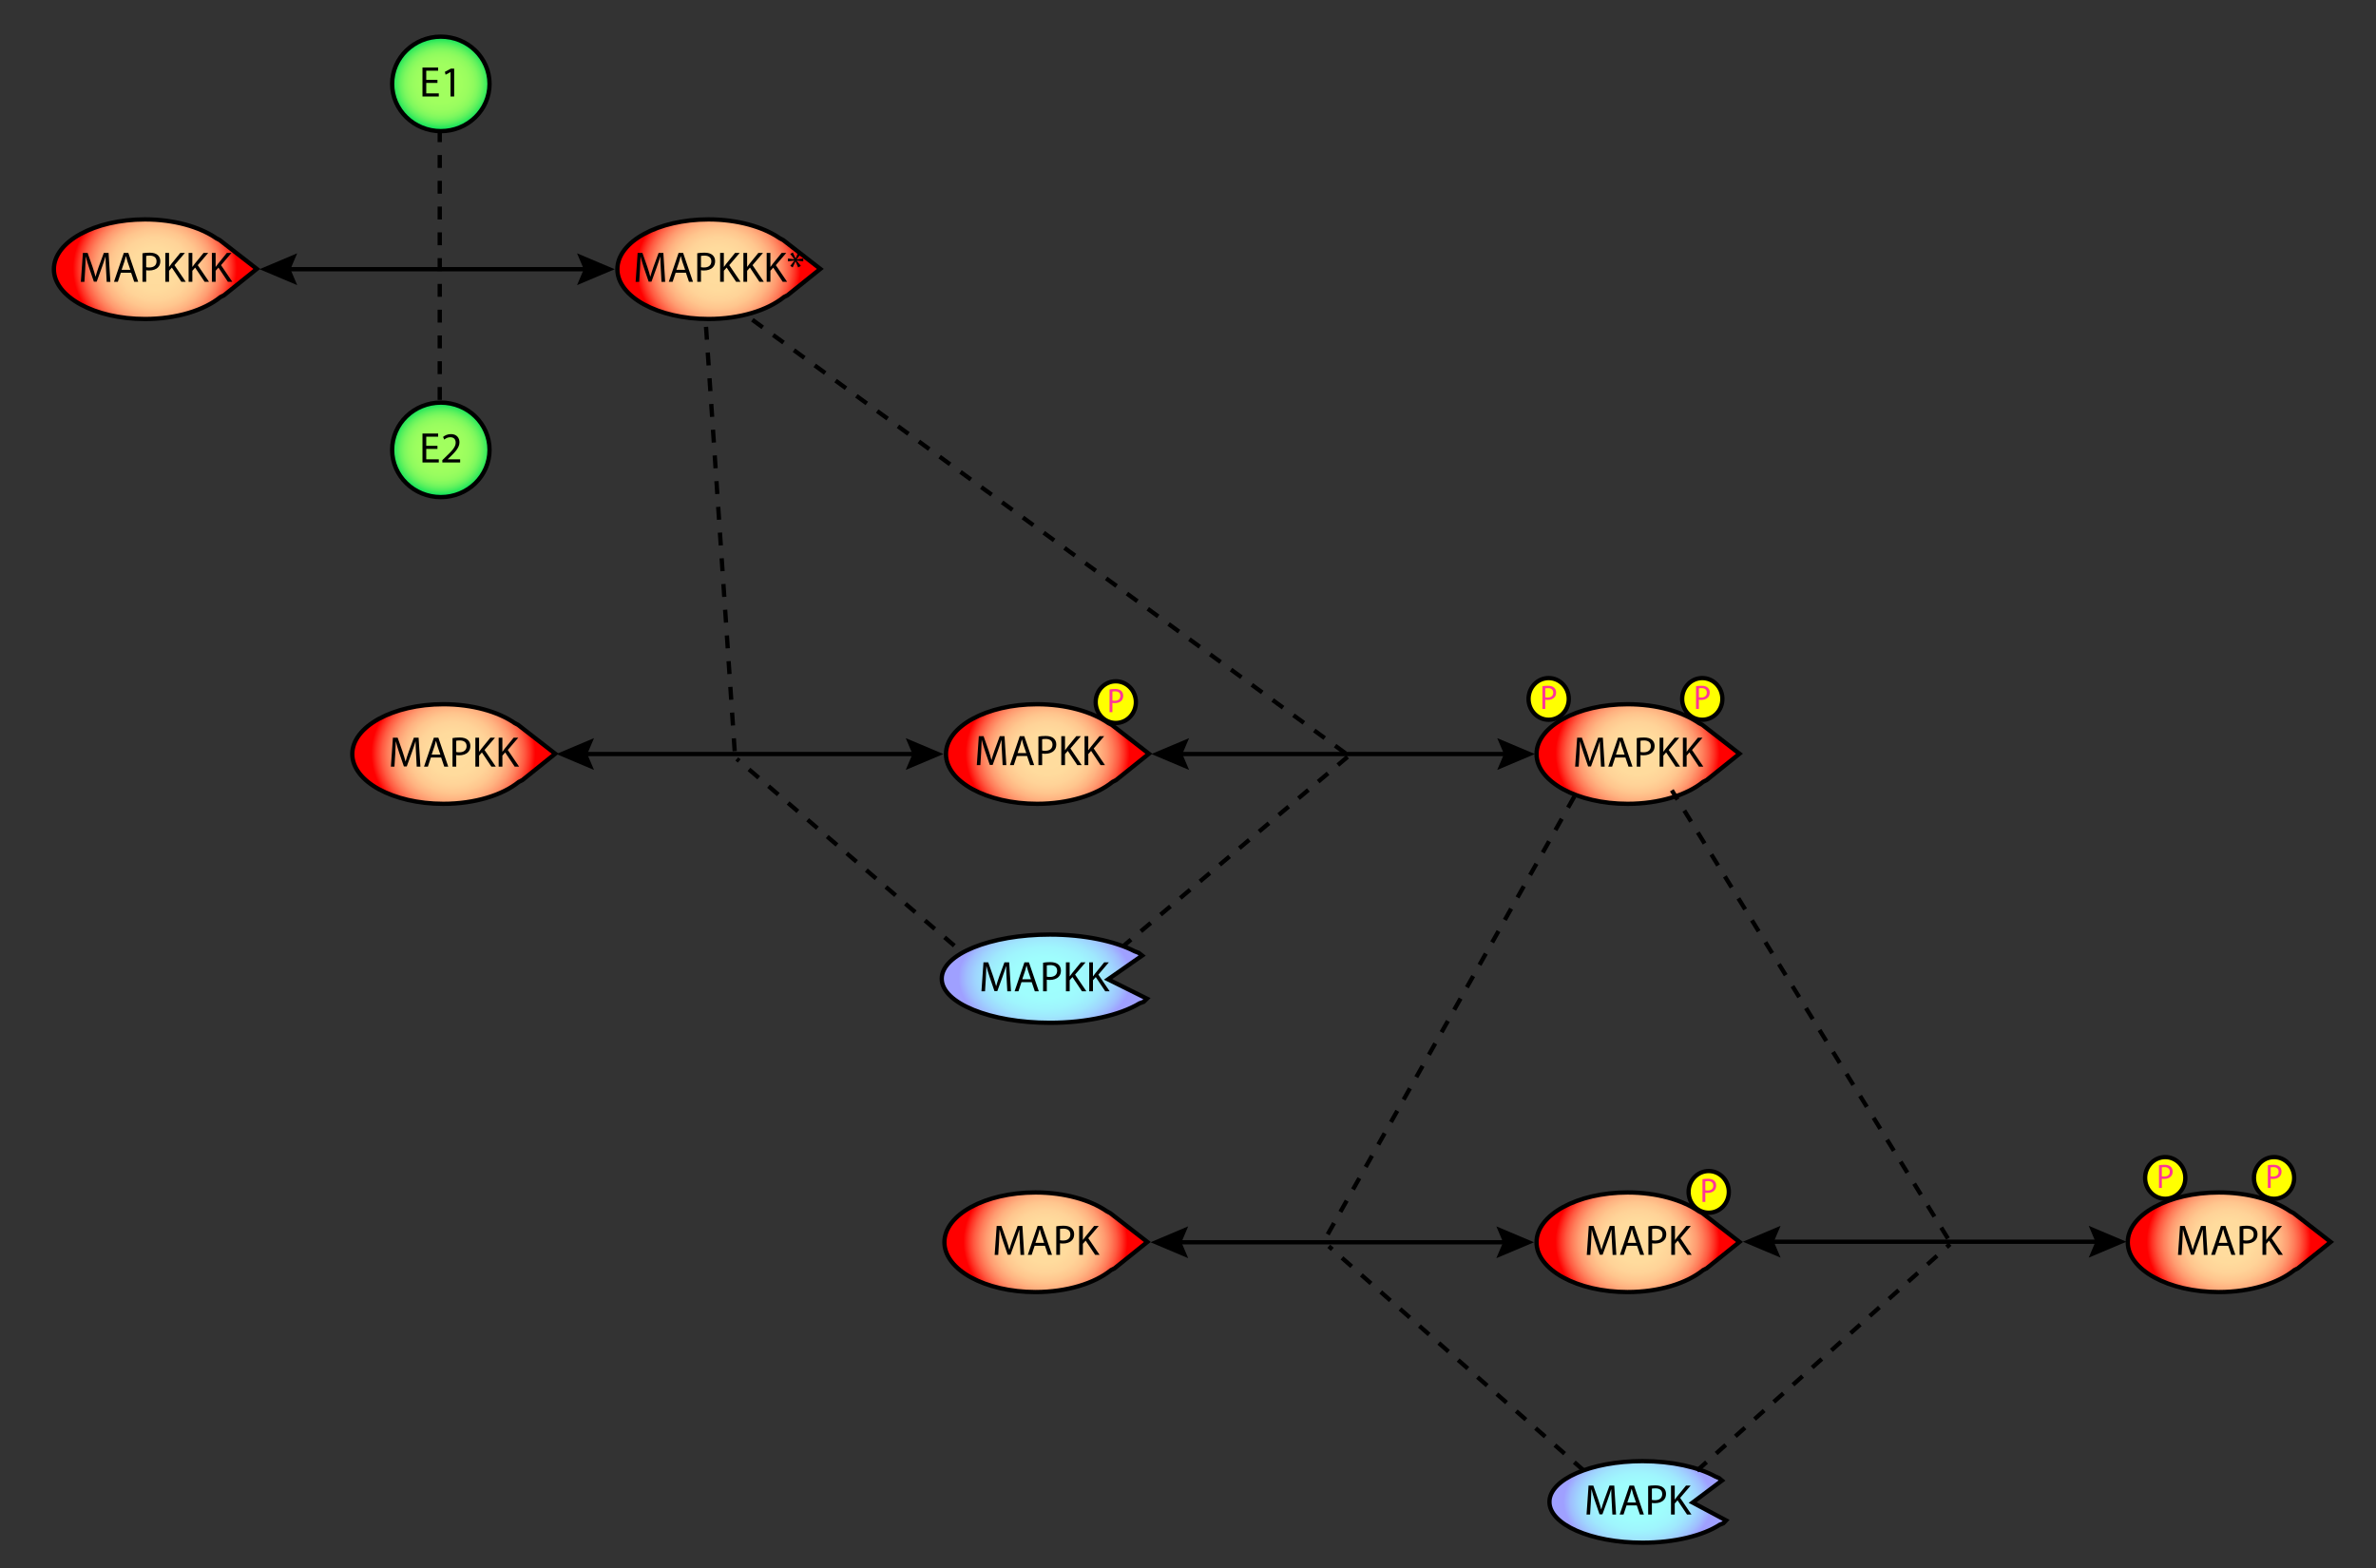 <?xml version="1.0" encoding="utf-8"?>
<!-- Generator: Adobe Illustrator 14.0.0, SVG Export Plug-In . SVG Version: 6.00 Build 43363)  -->
<!DOCTYPE svg PUBLIC "-//W3C//DTD SVG 1.1//EN" "http://www.w3.org/Graphics/SVG/1.1/DTD/svg11.dtd">
<svg version="1.1"
	 id="svg8105" inkscape:version="0.40+cvs" xmlns:xml="http://www.w3.org/XML/1998/namespace" xmlns:inkscape="http://www.inkscape.org/namespaces/inkscape" xmlns:dc="http://purl.org/dc/elements/1.1/" sodipodi:docbase="C:\Documents and Settings\pvil005\Desktop\Repository_diagrams\Signal_Transduction_Pathways" xmlns:cc="http://web.resource.org/cc/" xmlns:svg="http://www.w3.org/2000/svg" xmlns:sodipodi="http://inkscape.sourceforge.net/DTD/sodipodi-0.dtd" sodipodi:version="0.32" xmlns:rdf="http://www.w3.org/1999/02/22-rdf-syntax-ns#" sodipodi:docname="Huang_Ferrell_1996.svg"
	 xmlns="http://www.w3.org/2000/svg" xmlns:xlink="http://www.w3.org/1999/xlink" x="0px" y="0px" width="553px" height="365px"
	 viewBox="101.833 185.167 553 365" enable-background="new 101.833 185.167 553 365" xml:space="preserve">
<rect x="101.833" y="185.167" width="553" height="365" fill="#333333" stroke="none"/>
<path id="path8544" sodipodi:nodetypes="cc" fill="none" stroke="#000000" stroke-dasharray="3,3" d="M362.779,405.805
	l52.698-44.473"/>
<sodipodi:namedview  id="base" inkscape:window-height="924" inkscape:window-y="9" inkscape:pageshadow="2" inkscape:pageopacity="0.0" inkscape:document-units="px" inkscape:cy="684.08174" borderopacity="1.0" inkscape:window-x="14" bordercolor="#666666" inkscape:cx="380.29078" pagecolor="#ffffff" inkscape:current-layer="layer1" inkscape:window-width="1183" inkscape:zoom="2.0539893">
	</sodipodi:namedview>
<g id="mos">
	
		<radialGradient id="mos_path1_1_" cx="272.184" cy="453.709" r="15.556" gradientTransform="matrix(1.227 0 0 -1.087 -196.088 740.876)" gradientUnits="userSpaceOnUse">
		<stop  offset="0" style="stop-color:#FFDD9F"/>
		<stop  offset="0.291" style="stop-color:#FFDB9D"/>
		<stop  offset="0.434" style="stop-color:#FFD398"/>
		<stop  offset="0.545" style="stop-color:#FFC68E"/>
		<stop  offset="0.639" style="stop-color:#FFB381"/>
		<stop  offset="0.723" style="stop-color:#FF9B70"/>
		<stop  offset="0.799" style="stop-color:#FF7D5A"/>
		<stop  offset="0.87" style="stop-color:#FF5A41"/>
		<stop  offset="0.935" style="stop-color:#FF3123"/>
		<stop  offset="0.995" style="stop-color:#FF0403"/>
		<stop  offset="1" style="stop-color:#FF0000"/>
	</radialGradient>
	<path id="mos_path1" fill="url(#mos_path1_1_)" stroke="#000000" d="M152.97,241.047l8.637,6.713l-7.646,6.142l-0.813,0.409
		c-3.81,3.085-10.26,5.111-17.58,5.111c-11.704,0-21.194-5.19-21.194-11.592c0-6.404,9.489-11.592,21.194-11.592
		c6.729,0,12.727,1.715,16.609,4.389L152.97,241.047z"/>
	<g enable-background="new    ">
		<path d="M126.507,247.808c-0.05-0.938-0.11-2.079-0.11-2.909h-0.02c-0.24,0.78-0.51,1.63-0.851,2.559l-1.188,3.27h-0.66
			l-1.099-3.208c-0.32-0.96-0.58-1.819-0.771-2.619h-0.02c-0.021,0.841-0.07,1.959-0.13,2.979l-0.181,2.889h-0.83l0.471-6.736h1.108
			l1.149,3.258c0.28,0.83,0.5,1.569,0.68,2.271h0.021c0.18-0.681,0.42-1.42,0.72-2.271l1.199-3.258h1.108l0.42,6.736h-0.859
			L126.507,247.808z"/>
		<path d="M129.959,248.646l-0.7,2.119h-0.899l2.289-6.736h1.05l2.299,6.736h-0.931l-0.719-2.119H129.959z M132.168,247.967
			l-0.669-1.938c-0.141-0.438-0.24-0.84-0.34-1.229h-0.03c-0.09,0.391-0.2,0.811-0.33,1.221l-0.66,1.947H132.168L132.168,247.967z"
			/>
		<path d="M134.99,244.12c0.419-0.08,0.969-0.141,1.669-0.141c0.858,0,1.488,0.2,1.889,0.561c0.37,0.318,0.6,0.81,0.6,1.408
			c0,0.609-0.18,1.09-0.529,1.439c-0.46,0.488-1.209,0.738-2.06,0.738c-0.26,0-0.5-0.01-0.7-0.06v2.698h-0.868V244.12L134.99,244.12
			z M135.859,247.357c0.19,0.05,0.44,0.069,0.721,0.069c1.06,0,1.688-0.52,1.688-1.43c0-0.898-0.629-1.328-1.589-1.328
			c-0.38,0-0.67,0.039-0.82,0.07V247.357L135.859,247.357z"/>
		<path d="M140.31,244.029h0.869v3.248h0.03c0.18-0.26,0.359-0.5,0.529-0.72l2.06-2.528h1.08l-2.439,2.858l2.629,3.878h-1.029
			l-2.208-3.31l-0.65,0.74v2.568h-0.869L140.31,244.029L140.31,244.029z"/>
		<path d="M145.73,244.029h0.869v3.248h0.03c0.18-0.26,0.359-0.5,0.53-0.72l2.059-2.528h1.08l-2.439,2.858l2.629,3.878h-1.029
			l-2.208-3.31l-0.65,0.74v2.568h-0.869L145.73,244.029L145.73,244.029z"/>
		<path d="M151.15,244.029h0.869v3.248h0.03c0.18-0.26,0.36-0.5,0.53-0.72l2.059-2.528h1.08l-2.439,2.858l2.63,3.878h-1.03
			l-2.208-3.31l-0.65,0.74v2.568h-0.869L151.15,244.029L151.15,244.029z"/>
	</g>
</g>
<g id="mosstar">
	
		<radialGradient id="mosstar_path1_1_" cx="273.008" cy="453.709" r="15.556" gradientTransform="matrix(1.227 0 0 -1.087 -65.952 740.876)" gradientUnits="userSpaceOnUse">
		<stop  offset="0" style="stop-color:#FFDD9F"/>
		<stop  offset="0.291" style="stop-color:#FFDB9D"/>
		<stop  offset="0.434" style="stop-color:#FFD398"/>
		<stop  offset="0.545" style="stop-color:#FFC68E"/>
		<stop  offset="0.639" style="stop-color:#FFB381"/>
		<stop  offset="0.723" style="stop-color:#FF9B70"/>
		<stop  offset="0.799" style="stop-color:#FF7D5A"/>
		<stop  offset="0.87" style="stop-color:#FF5A41"/>
		<stop  offset="0.935" style="stop-color:#FF3123"/>
		<stop  offset="0.995" style="stop-color:#FF0403"/>
		<stop  offset="1" style="stop-color:#FF0000"/>
	</radialGradient>
	<path id="mosstar_path1" fill="url(#mosstar_path1_1_)" stroke="#000000" d="M284.119,241.047l8.637,6.713l-7.646,6.142
		l-0.812,0.409c-3.811,3.085-10.259,5.111-17.58,5.111c-11.704,0-21.195-5.19-21.195-11.592c0-6.404,9.49-11.592,21.195-11.592
		c6.73,0,12.726,1.715,16.609,4.389L284.119,241.047z"/>
	<g enable-background="new    ">
		<path d="M255.63,247.808c-0.05-0.938-0.11-2.079-0.11-2.909h-0.02c-0.24,0.78-0.51,1.63-0.851,2.559l-1.188,3.27h-0.66
			l-1.099-3.208c-0.32-0.96-0.58-1.819-0.771-2.619h-0.02c-0.021,0.841-0.07,1.959-0.13,2.979l-0.181,2.889h-0.83l0.471-6.736h1.108
			l1.149,3.258c0.279,0.83,0.5,1.569,0.68,2.271h0.021c0.18-0.681,0.42-1.42,0.72-2.271l1.199-3.258h1.108l0.42,6.736h-0.859
			L255.63,247.808z"/>
		<path d="M259.083,248.646l-0.7,2.119h-0.899l2.289-6.736h1.05l2.299,6.736h-0.931l-0.719-2.119H259.083z M261.292,247.967
			l-0.669-1.938c-0.141-0.438-0.24-0.84-0.34-1.229h-0.03c-0.09,0.391-0.2,0.811-0.33,1.221l-0.66,1.947H261.292L261.292,247.967z"
			/>
		<path d="M264.115,244.12c0.419-0.08,0.969-0.141,1.669-0.141c0.858,0,1.488,0.2,1.889,0.561c0.37,0.318,0.6,0.81,0.6,1.408
			c0,0.609-0.18,1.09-0.529,1.439c-0.46,0.488-1.209,0.738-2.06,0.738c-0.26,0-0.5-0.01-0.7-0.06v2.698h-0.868V244.12
			L264.115,244.12z M264.983,247.357c0.19,0.05,0.44,0.069,0.721,0.069c1.06,0,1.688-0.52,1.688-1.43
			c0-0.898-0.629-1.328-1.589-1.328c-0.38,0-0.67,0.039-0.82,0.07V247.357z"/>
		<path d="M269.434,244.029h0.869v3.248h0.03c0.18-0.26,0.359-0.5,0.529-0.72l2.06-2.528h1.08l-2.439,2.858l2.629,3.878h-1.029
			l-2.208-3.31l-0.65,0.74v2.568h-0.869L269.434,244.029L269.434,244.029z"/>
		<path d="M274.854,244.029h0.869v3.248h0.03c0.18-0.26,0.359-0.5,0.53-0.72l2.059-2.528h1.08l-2.439,2.858l2.629,3.878h-1.029
			l-2.208-3.31l-0.65,0.74v2.568h-0.869L274.854,244.029L274.854,244.029z"/>
		<path d="M280.273,244.029h0.869v3.248h0.03c0.18-0.26,0.36-0.5,0.53-0.72l2.059-2.528h1.08l-2.439,2.858l2.629,3.878h-1.029
			l-2.208-3.31l-0.65,0.74v2.568h-0.869L280.273,244.029L280.273,244.029z"/>
		<path d="M288.222,244.27l-0.949,1.238v0.021l1.51-0.2v0.68l-1.51-0.18v0.021l0.959,1.209l-0.63,0.35l-0.608-1.398h-0.021
			l-0.64,1.408l-0.57-0.358l0.949-1.22v-0.021l-1.479,0.188v-0.68l1.47,0.19v-0.021l-0.939-1.229l0.609-0.34l0.62,1.379h0.02
			l0.61-1.39L288.222,244.27z"/>
	</g>
</g>
<g id="e1tot">
	
		<radialGradient id="e1tot_path1_1_" cx="147.892" cy="187.959" r="16.185" gradientTransform="matrix(0.714 0 0 -0.668 98.915 330.175)" gradientUnits="userSpaceOnUse">
		<stop  offset="0" style="stop-color:#A2FF5F"/>
		<stop  offset="0.408" style="stop-color:#A0FF5F"/>
		<stop  offset="0.555" style="stop-color:#99FD5F"/>
		<stop  offset="0.66" style="stop-color:#8EFB5E"/>
		<stop  offset="0.745" style="stop-color:#7DF85E"/>
		<stop  offset="0.817" style="stop-color:#67F35D"/>
		<stop  offset="0.882" style="stop-color:#4BEE5C"/>
		<stop  offset="0.94" style="stop-color:#2BE85B"/>
		<stop  offset="0.992" style="stop-color:#07E05A"/>
		<stop  offset="1" style="stop-color:#00DF5A"/>
	</radialGradient>
	<path id="e1tot_path1" fill="url(#e1tot_path1_1_)" stroke="#000000" d="M215.773,204.693c0,6.075-5.077,11-11.336,11
		c-6.26,0-11.336-4.923-11.336-11s5.076-10.999,11.336-10.999C210.696,193.695,215.773,198.618,215.773,204.693z"/>
	<g enable-background="new    ">
		<path d="M203.65,204.471h-2.608v2.429h2.918v0.729h-3.798v-6.736h3.647v0.729h-2.769v2.129h2.608L203.65,204.471L203.65,204.471z"
			/>
		<path d="M206.691,201.952h-0.02l-1.129,0.609l-0.17-0.67l1.419-0.76h0.75v6.496h-0.85L206.691,201.952L206.691,201.952z"/>
	</g>
</g>
<g id="e2tot">
	
		<radialGradient id="e2tot_path1_1_" cx="147.892" cy="187.958" r="16.185" gradientTransform="matrix(0.714 0 0 -0.668 98.915 415.36)" gradientUnits="userSpaceOnUse">
		<stop  offset="0" style="stop-color:#A2FF5F"/>
		<stop  offset="0.408" style="stop-color:#A0FF5F"/>
		<stop  offset="0.555" style="stop-color:#99FD5F"/>
		<stop  offset="0.66" style="stop-color:#8EFB5E"/>
		<stop  offset="0.745" style="stop-color:#7DF85E"/>
		<stop  offset="0.817" style="stop-color:#67F35D"/>
		<stop  offset="0.882" style="stop-color:#4BEE5C"/>
		<stop  offset="0.94" style="stop-color:#2BE85B"/>
		<stop  offset="0.992" style="stop-color:#07E05A"/>
		<stop  offset="1" style="stop-color:#00DF5A"/>
	</radialGradient>
	<path id="e2tot_path1" fill="url(#e2tot_path1_1_)" stroke="#000000" d="M215.773,289.879c0,6.074-5.077,11-11.336,11
		c-6.26,0-11.336-4.924-11.336-11c0-6.078,5.076-11,11.336-11C210.696,278.881,215.773,283.803,215.773,289.879z"/>
	<g enable-background="new    ">
		<path d="M203.65,289.657h-2.608v2.43h2.918v0.729h-3.798v-6.736h3.647v0.729h-2.769v2.129h2.608L203.65,289.657L203.65,289.657z"
			/>
		<path d="M204.782,292.815v-0.54l0.688-0.669c1.659-1.579,2.419-2.419,2.419-3.398c0-0.66-0.31-1.27-1.279-1.27
			c-0.59,0-1.08,0.3-1.379,0.55l-0.279-0.618c0.439-0.371,1.089-0.66,1.839-0.66c1.389,0,1.979,0.959,1.979,1.889
			c0,1.199-0.87,2.169-2.238,3.488l-0.511,0.479v0.021h2.909v0.729H204.782z"/>
	</g>
</g>
<g id="mapk">
	
		<radialGradient id="mapk_path1_1_" cx="272.115" cy="453.353" r="15.557" gradientTransform="matrix(1.227 0 0 -1.087 11.261 966.985)" gradientUnits="userSpaceOnUse">
		<stop  offset="0" style="stop-color:#FFDD9F"/>
		<stop  offset="0.291" style="stop-color:#FFDB9D"/>
		<stop  offset="0.434" style="stop-color:#FFD398"/>
		<stop  offset="0.545" style="stop-color:#FFC68E"/>
		<stop  offset="0.639" style="stop-color:#FFB381"/>
		<stop  offset="0.723" style="stop-color:#FF9B70"/>
		<stop  offset="0.799" style="stop-color:#FF7D5A"/>
		<stop  offset="0.87" style="stop-color:#FF5A41"/>
		<stop  offset="0.935" style="stop-color:#FF3123"/>
		<stop  offset="0.995" style="stop-color:#FF0403"/>
		<stop  offset="1" style="stop-color:#FF0000"/>
	</radialGradient>
	<path id="mapk_path1" fill="url(#mapk_path1_1_)" stroke="#000000" d="M360.236,467.542l8.637,6.713l-7.646,6.143l-0.812,0.408
		c-3.811,3.084-10.259,5.113-17.58,5.113c-11.704,0-21.195-5.191-21.195-11.592c0-6.404,9.49-11.594,21.195-11.594
		c6.73,0,12.726,1.715,16.609,4.389L360.236,467.542z"/>
	<g enable-background="new    ">
		<path d="M339.192,474.303c-0.051-0.939-0.11-2.08-0.11-2.91h-0.021c-0.239,0.781-0.51,1.631-0.85,2.561l-1.188,3.268h-0.66
			l-1.1-3.207c-0.319-0.961-0.58-1.818-0.77-2.619h-0.021c-0.02,0.84-0.069,1.959-0.13,2.979l-0.18,2.889h-0.83l0.47-6.734h1.109
			l1.149,3.258c0.279,0.83,0.5,1.568,0.68,2.27h0.02c0.181-0.68,0.42-1.42,0.721-2.27l1.198-3.258h1.109l0.42,6.734h-0.86
			L339.192,474.303z"/>
		<path d="M342.644,475.141l-0.699,2.119h-0.899l2.289-6.734h1.049l2.299,6.734h-0.93l-0.719-2.119H342.644z M344.853,474.461
			l-0.669-1.938c-0.14-0.439-0.239-0.84-0.34-1.229h-0.029c-0.091,0.389-0.2,0.811-0.33,1.219l-0.66,1.949h2.028V474.461z"/>
		<path d="M347.675,470.614c0.419-0.08,0.969-0.141,1.669-0.141c0.859,0,1.489,0.201,1.89,0.561c0.369,0.318,0.6,0.811,0.6,1.41
			c0,0.607-0.18,1.09-0.53,1.438c-0.46,0.49-1.209,0.74-2.059,0.74c-0.26,0-0.5-0.01-0.7-0.061v2.697h-0.869V470.614
			L347.675,470.614z M348.544,473.852c0.19,0.051,0.44,0.07,0.72,0.07c1.061,0,1.689-0.52,1.689-1.43
			c0-0.898-0.629-1.328-1.589-1.328c-0.38,0-0.67,0.039-0.82,0.07V473.852z"/>
		<path d="M352.995,470.524h0.869v3.248h0.029c0.181-0.26,0.36-0.5,0.53-0.721l2.06-2.527h1.079l-2.438,2.857l2.629,3.879h-1.03
			l-2.208-3.309l-0.649,0.74v2.566h-0.869L352.995,470.524L352.995,470.524z"/>
	</g>
</g>
<g>
	<g id="mek">
		
			<radialGradient id="mek_path1_1_" cx="273.815" cy="453.873" r="15.557" gradientTransform="matrix(1.227 0 0 -1.087 -128.639 853.905)" gradientUnits="userSpaceOnUse">
			<stop  offset="0" style="stop-color:#FFDD9F"/>
			<stop  offset="0.291" style="stop-color:#FFDB9D"/>
			<stop  offset="0.434" style="stop-color:#FFD398"/>
			<stop  offset="0.545" style="stop-color:#FFC68E"/>
			<stop  offset="0.639" style="stop-color:#FFB381"/>
			<stop  offset="0.723" style="stop-color:#FF9B70"/>
			<stop  offset="0.799" style="stop-color:#FF7D5A"/>
			<stop  offset="0.87" style="stop-color:#FF5A41"/>
			<stop  offset="0.935" style="stop-color:#FF3123"/>
			<stop  offset="0.995" style="stop-color:#FF0403"/>
			<stop  offset="1" style="stop-color:#FF0000"/>
		</radialGradient>
		<path id="mek_path1" fill="url(#mek_path1_1_)" stroke="#000000" d="M222.421,353.897l8.637,6.714l-7.646,6.142l-0.813,0.408
			c-3.81,3.084-10.26,5.112-17.579,5.112c-11.705,0-21.194-5.19-21.194-11.592c0-6.404,9.488-11.593,21.194-11.593
			c6.729,0,12.726,1.715,16.608,4.389L222.421,353.897z"/>
		<g enable-background="new    ">
			<path d="M198.667,360.659c-0.05-0.939-0.11-2.08-0.11-2.91h-0.02c-0.24,0.78-0.511,1.631-0.851,2.56l-1.188,3.269h-0.66
				l-1.1-3.207c-0.319-0.961-0.579-1.82-0.77-2.619h-0.02c-0.021,0.84-0.07,1.959-0.131,2.979l-0.18,2.889h-0.83l0.47-6.736h1.109
				l1.149,3.259c0.279,0.83,0.5,1.569,0.68,2.271h0.02c0.181-0.681,0.421-1.42,0.721-2.271l1.198-3.259h1.109l0.42,6.736h-0.859
				L198.667,360.659z"/>
			<path d="M202.12,361.497l-0.7,2.119h-0.899l2.289-6.736h1.049l2.3,6.736h-0.931l-0.719-2.119H202.12z M204.328,360.817
				l-0.669-1.938c-0.141-0.439-0.24-0.84-0.341-1.229h-0.029c-0.09,0.39-0.2,0.81-0.33,1.22l-0.66,1.948L204.328,360.817
				L204.328,360.817z"/>
			<path d="M207.15,356.97c0.419-0.08,0.97-0.14,1.669-0.14c0.859,0,1.489,0.199,1.89,0.56c0.37,0.319,0.6,0.81,0.6,1.409
				c0,0.609-0.18,1.09-0.53,1.438c-0.46,0.489-1.209,0.739-2.059,0.739c-0.26,0-0.5-0.01-0.7-0.061v2.699h-0.869V356.97
				L207.15,356.97z M208.02,360.208c0.19,0.051,0.44,0.07,0.721,0.07c1.06,0,1.688-0.52,1.688-1.43c0-0.898-0.629-1.329-1.589-1.329
				c-0.38,0-0.67,0.04-0.82,0.069V360.208L208.02,360.208z"/>
			<path d="M212.47,356.879h0.869v3.248h0.03c0.18-0.26,0.359-0.5,0.529-0.719l2.06-2.529h1.08l-2.439,2.858l2.629,3.878h-1.029
				l-2.208-3.309l-0.65,0.74v2.567h-0.869L212.47,356.879L212.47,356.879z"/>
			<path d="M217.89,356.879h0.869v3.248h0.03c0.18-0.26,0.359-0.5,0.529-0.719l2.06-2.529h1.08l-2.439,2.858l2.629,3.878h-1.029
				l-2.208-3.309l-0.65,0.74v2.567h-0.869L217.89,356.879L217.89,356.879z"/>
		</g>
	</g>
	<g id="mekstar" transform="translate(157.547,111.426)">
		
			<radialGradient id="mekstar_path1_1_" cx="-40.543" cy="453.721" r="15.557" gradientTransform="matrix(1.227 0 0 -1.087 237.833 742.314)" gradientUnits="userSpaceOnUse">
			<stop  offset="0" style="stop-color:#FFDD9F"/>
			<stop  offset="0.291" style="stop-color:#FFDB9D"/>
			<stop  offset="0.434" style="stop-color:#FFD398"/>
			<stop  offset="0.545" style="stop-color:#FFC68E"/>
			<stop  offset="0.639" style="stop-color:#FFB381"/>
			<stop  offset="0.723" style="stop-color:#FF9B70"/>
			<stop  offset="0.799" style="stop-color:#FF7D5A"/>
			<stop  offset="0.87" style="stop-color:#FF5A41"/>
			<stop  offset="0.935" style="stop-color:#FF3123"/>
			<stop  offset="0.995" style="stop-color:#FF0403"/>
			<stop  offset="1" style="stop-color:#FF0000"/>
		</radialGradient>
		<path id="mekstar_path1" fill="url(#mekstar_path1_1_)" stroke="#000000" d="M203.05,242.471l8.638,6.715l-7.646,6.141
			l-0.812,0.41c-3.811,3.084-10.261,5.111-17.58,5.111c-11.704,0-21.195-5.191-21.195-11.593c0-6.403,9.49-11.593,21.195-11.593
			c6.729,0,12.725,1.715,16.607,4.39L203.05,242.471z"/>
		<g enable-background="new    ">
			<path d="M177.488,248.878c-0.05-0.938-0.11-2.079-0.11-2.909h-0.02c-0.24,0.78-0.511,1.631-0.851,2.559l-1.188,3.27h-0.66
				l-1.1-3.208c-0.319-0.96-0.579-1.819-0.77-2.618h-0.021c-0.02,0.84-0.069,1.959-0.13,2.979l-0.18,2.889h-0.83l0.47-6.736h1.109
				l1.149,3.258c0.279,0.83,0.5,1.57,0.68,2.271h0.02c0.181-0.681,0.421-1.42,0.721-2.271l1.198-3.258h1.109l0.42,6.736h-0.859
				L177.488,248.878z"/>
			<path d="M180.942,249.717l-0.7,2.119h-0.899l2.289-6.736h1.049l2.299,6.736h-0.93l-0.719-2.119H180.942z M183.15,249.038
				l-0.669-1.938c-0.141-0.438-0.24-0.84-0.341-1.229h-0.029c-0.091,0.39-0.2,0.811-0.33,1.22l-0.66,1.948L183.15,249.038
				L183.15,249.038z"/>
			<path d="M185.972,245.19c0.419-0.08,0.97-0.14,1.669-0.14c0.859,0,1.489,0.2,1.89,0.56c0.37,0.32,0.6,0.811,0.6,1.41
				c0,0.608-0.18,1.09-0.53,1.438c-0.46,0.489-1.209,0.739-2.059,0.739c-0.26,0-0.5-0.01-0.7-0.061v2.698h-0.869V245.19z
				 M186.841,248.428c0.19,0.051,0.44,0.07,0.72,0.07c1.061,0,1.689-0.52,1.689-1.43c0-0.899-0.629-1.33-1.589-1.33
				c-0.38,0-0.67,0.041-0.82,0.07V248.428L186.841,248.428z"/>
			<path d="M191.291,245.1h0.869v3.248h0.03c0.18-0.26,0.359-0.5,0.529-0.72l2.06-2.528h1.08l-2.439,2.858l2.629,3.878h-1.029
				l-2.209-3.309l-0.649,0.74v2.567h-0.869L191.291,245.1L191.291,245.1z"/>
			<path d="M196.711,245.1h0.869v3.248h0.03c0.18-0.26,0.359-0.5,0.529-0.72l2.06-2.528h1.08l-2.439,2.858l2.629,3.878h-1.029
				l-2.208-3.309l-0.65,0.74v2.567h-0.869L196.711,245.1L196.711,245.1z"/>
		</g>
	</g>
	<g id="mekstarstar">
		
			<radialGradient id="mekstarstar_path1_1_" cx="273.815" cy="452.424" r="15.557" gradientTransform="matrix(1.227 0 0 -1.087 146.988 852.331)" gradientUnits="userSpaceOnUse">
			<stop  offset="0" style="stop-color:#FFDD9F"/>
			<stop  offset="0.291" style="stop-color:#FFDB9D"/>
			<stop  offset="0.434" style="stop-color:#FFD398"/>
			<stop  offset="0.545" style="stop-color:#FFC68E"/>
			<stop  offset="0.639" style="stop-color:#FFB381"/>
			<stop  offset="0.723" style="stop-color:#FF9B70"/>
			<stop  offset="0.799" style="stop-color:#FF7D5A"/>
			<stop  offset="0.87" style="stop-color:#FF5A41"/>
			<stop  offset="0.935" style="stop-color:#FF3123"/>
			<stop  offset="0.995" style="stop-color:#FF0403"/>
			<stop  offset="1" style="stop-color:#FF0000"/>
		</radialGradient>
		<path id="mekstarstar_path1" fill="url(#mekstarstar_path1_1_)" stroke="#000000" d="M498.048,353.897l8.637,6.714l-7.646,6.142
			l-0.813,0.41c-3.811,3.084-10.26,5.11-17.579,5.11c-11.703,0-21.195-5.19-21.195-11.592c0-6.403,9.49-11.593,21.195-11.593
			c6.729,0,12.725,1.715,16.608,4.39L498.048,353.897z"/>
		<g enable-background="new    ">
			<path d="M474.294,360.659c-0.051-0.939-0.11-2.08-0.11-2.91h-0.021c-0.239,0.78-0.51,1.631-0.85,2.56l-1.189,3.269h-0.659
				l-1.099-3.207c-0.32-0.961-0.58-1.82-0.771-2.619h-0.021c-0.021,0.84-0.07,1.959-0.13,2.979l-0.181,2.889h-0.829l0.47-6.736
				h1.108l1.149,3.259c0.279,0.83,0.5,1.569,0.68,2.271h0.021c0.18-0.681,0.42-1.42,0.721-2.271l1.199-3.259h1.108l0.421,6.736
				h-0.86L474.294,360.659z"/>
			<path d="M477.747,361.497l-0.7,2.119h-0.897l2.287-6.736h1.051l2.299,6.736h-0.93l-0.721-2.119H477.747z M479.955,360.817
				l-0.669-1.938c-0.141-0.439-0.239-0.84-0.34-1.229h-0.03c-0.09,0.39-0.199,0.81-0.33,1.22l-0.659,1.948L479.955,360.817
				L479.955,360.817z"/>
			<path d="M482.778,356.97c0.42-0.08,0.97-0.14,1.67-0.14c0.858,0,1.487,0.199,1.889,0.56c0.369,0.319,0.6,0.81,0.6,1.409
				c0,0.609-0.18,1.09-0.528,1.438c-0.461,0.489-1.21,0.739-2.061,0.739c-0.26,0-0.499-0.01-0.699-0.061v2.699h-0.869
				L482.778,356.97L482.778,356.97z M483.647,360.208c0.189,0.051,0.439,0.07,0.721,0.07c1.059,0,1.688-0.52,1.688-1.43
				c0-0.898-0.63-1.329-1.589-1.329c-0.38,0-0.67,0.04-0.819,0.069V360.208z"/>
			<path d="M488.097,356.879h0.869v3.248h0.03c0.18-0.26,0.359-0.5,0.53-0.719l2.059-2.529h1.079l-2.438,2.858l2.63,3.878h-1.03
				l-2.208-3.309l-0.65,0.74v2.567h-0.869L488.097,356.879L488.097,356.879z"/>
			<path d="M493.517,356.879h0.869v3.248h0.03c0.18-0.26,0.36-0.5,0.53-0.719l2.059-2.529h1.079l-2.438,2.858l2.629,3.878h-1.03
				l-2.208-3.309l-0.65,0.74v2.567h-0.869L493.517,356.879L493.517,356.879z"/>
		</g>
	</g>
</g>
<g id="mapkstar">
	
		<radialGradient id="mapkstar_path1_1_" cx="271.983" cy="453.781" r="15.557" gradientTransform="matrix(1.227 0 0 -1.087 149.236 967.45)" gradientUnits="userSpaceOnUse">
		<stop  offset="0" style="stop-color:#FFDD9F"/>
		<stop  offset="0.291" style="stop-color:#FFDB9D"/>
		<stop  offset="0.434" style="stop-color:#FFD398"/>
		<stop  offset="0.545" style="stop-color:#FFC68E"/>
		<stop  offset="0.639" style="stop-color:#FFB381"/>
		<stop  offset="0.723" style="stop-color:#FF9B70"/>
		<stop  offset="0.799" style="stop-color:#FF7D5A"/>
		<stop  offset="0.87" style="stop-color:#FF5A41"/>
		<stop  offset="0.935" style="stop-color:#FF3123"/>
		<stop  offset="0.995" style="stop-color:#FF0403"/>
		<stop  offset="1" style="stop-color:#FF0000"/>
	</radialGradient>
	<path id="mapkstar_path1" fill="url(#mapkstar_path1_1_)" stroke="#000000" d="M498.048,467.542l8.637,6.715l-7.646,6.141
		l-0.813,0.41c-3.809,3.084-10.26,5.111-17.579,5.111c-11.703,0-21.195-5.191-21.195-11.592c0-6.404,9.49-11.594,21.195-11.594
		c6.729,0,12.727,1.715,16.608,4.391L498.048,467.542z"/>
	<g enable-background="new    ">
		<path d="M477.005,474.303c-0.051-0.939-0.11-2.08-0.11-2.91h-0.021c-0.239,0.781-0.51,1.631-0.85,2.561l-1.189,3.268h-0.659
			l-1.099-3.207c-0.32-0.961-0.58-1.818-0.771-2.619h-0.021c-0.021,0.84-0.07,1.959-0.13,2.979l-0.181,2.889h-0.829l0.47-6.734
			h1.108l1.149,3.258c0.279,0.83,0.5,1.568,0.68,2.27h0.021c0.18-0.68,0.42-1.42,0.721-2.27l1.199-3.258h1.109l0.42,6.734h-0.86
			L477.005,474.303z"/>
		<path d="M480.458,475.141l-0.7,2.119h-0.897l2.288-6.734h1.05l2.299,6.734h-0.93l-0.721-2.119H480.458z M482.666,474.461
			l-0.669-1.938c-0.14-0.439-0.239-0.84-0.34-1.229h-0.03c-0.09,0.389-0.199,0.811-0.33,1.219l-0.659,1.949h2.028V474.461z"/>
		<path d="M485.489,470.614c0.42-0.08,0.97-0.141,1.67-0.141c0.858,0,1.488,0.201,1.889,0.561c0.369,0.318,0.601,0.811,0.601,1.41
			c0,0.607-0.181,1.09-0.529,1.438c-0.461,0.49-1.21,0.74-2.061,0.74c-0.26,0-0.499-0.01-0.699-0.061v2.697h-0.869L485.489,470.614
			L485.489,470.614z M486.358,473.852c0.189,0.051,0.439,0.07,0.721,0.07c1.059,0,1.688-0.52,1.688-1.43
			c0-0.898-0.63-1.328-1.589-1.328c-0.38,0-0.67,0.039-0.819,0.07V473.852z"/>
		<path d="M490.808,470.524h0.869v3.248h0.03c0.18-0.26,0.36-0.5,0.53-0.721l2.059-2.527h1.079l-2.438,2.857l2.629,3.879h-1.03
			l-2.208-3.309l-0.65,0.74v2.566h-0.869L490.808,470.524L490.808,470.524z"/>
	</g>
</g>
<g id="mapkstarstar">
	
		<radialGradient id="mapkstarstar_path1_1_" cx="271.984" cy="453.781" r="15.556" gradientTransform="matrix(1.227 0 0 -1.087 286.839 967.45)" gradientUnits="userSpaceOnUse">
		<stop  offset="0" style="stop-color:#FFDD9F"/>
		<stop  offset="0.291" style="stop-color:#FFDB9D"/>
		<stop  offset="0.434" style="stop-color:#FFD398"/>
		<stop  offset="0.545" style="stop-color:#FFC68E"/>
		<stop  offset="0.639" style="stop-color:#FFB381"/>
		<stop  offset="0.723" style="stop-color:#FF9B70"/>
		<stop  offset="0.799" style="stop-color:#FF7D5A"/>
		<stop  offset="0.87" style="stop-color:#FF5A41"/>
		<stop  offset="0.935" style="stop-color:#FF3123"/>
		<stop  offset="0.995" style="stop-color:#FF0403"/>
		<stop  offset="1" style="stop-color:#FF0000"/>
	</radialGradient>
	<path id="mapkstarstar_path1" fill="url(#mapkstarstar_path1_1_)" stroke="#000000" d="M635.653,467.542l8.637,6.715l-7.646,6.141
		l-0.812,0.41c-3.809,3.084-10.26,5.111-17.578,5.111c-11.705,0-21.195-5.191-21.195-11.592c0-6.404,9.488-11.594,21.195-11.594
		c6.729,0,12.725,1.715,16.607,4.391L635.653,467.542z"/>
	<g enable-background="new    ">
		<path d="M614.61,474.303c-0.051-0.939-0.109-2.08-0.109-2.91h-0.021c-0.238,0.781-0.51,1.631-0.85,2.561l-1.188,3.268h-0.659
			l-1.101-3.207c-0.319-0.961-0.58-1.818-0.77-2.619h-0.021c-0.021,0.84-0.069,1.959-0.131,2.979l-0.18,2.889h-0.83l0.471-6.734
			h1.109l1.148,3.258c0.279,0.83,0.5,1.568,0.68,2.27h0.021c0.181-0.68,0.42-1.42,0.721-2.27l1.198-3.258h1.109l0.42,6.734h-0.859
			L614.61,474.303z"/>
		<path d="M618.063,475.141l-0.7,2.119h-0.899l2.289-6.734h1.049l2.299,6.734h-0.93l-0.719-2.119H618.063z M620.27,474.461
			l-0.669-1.938c-0.141-0.439-0.239-0.84-0.34-1.229h-0.03c-0.091,0.389-0.199,0.811-0.329,1.219l-0.659,1.949h2.027V474.461z"/>
		<path d="M623.092,470.614c0.419-0.08,0.97-0.141,1.669-0.141c0.859,0,1.489,0.201,1.89,0.561c0.369,0.318,0.6,0.811,0.6,1.41
			c0,0.607-0.18,1.09-0.529,1.438c-0.46,0.49-1.209,0.74-2.059,0.74c-0.26,0-0.5-0.01-0.7-0.061v2.697h-0.869L623.092,470.614
			L623.092,470.614z M623.961,473.852c0.19,0.051,0.44,0.07,0.72,0.07c1.061,0,1.689-0.52,1.689-1.43c0-0.898-0.63-1.328-1.59-1.328
			c-0.379,0-0.67,0.039-0.819,0.07V473.852z"/>
		<path d="M628.412,470.524h0.869v3.248h0.031c0.18-0.26,0.358-0.5,0.528-0.721l2.06-2.527h1.08l-2.439,2.857l2.629,3.879h-1.029
			l-2.209-3.309l-0.649,0.74v2.566h-0.869L628.412,470.524L628.412,470.524z"/>
	</g>
</g>
<g>
	
		<radialGradient id="path8425_1_" cx="361.913" cy="375.993" r="10.923" gradientTransform="matrix(1.588 0 0 -1.127 -91.673 958.471)" gradientUnits="userSpaceOnUse">
		<stop  offset="0" style="stop-color:#9FFFFD"/>
		<stop  offset="0.365" style="stop-color:#9FFDFD"/>
		<stop  offset="0.544" style="stop-color:#9FF5FD"/>
		<stop  offset="0.683" style="stop-color:#9FE8FD"/>
		<stop  offset="0.801" style="stop-color:#9FD5FE"/>
		<stop  offset="0.905" style="stop-color:#9FBEFE"/>
		<stop  offset="0.999" style="stop-color:#9FA0FF"/>
		<stop  offset="1" style="stop-color:#9FA0FF"/>
	</radialGradient>
	<path id="path8425" fill="url(#path8425_1_)" stroke="#000000" d="M502.927,539.739l-0.832,0.336
		c-3.896,2.525-10.487,4.188-17.97,4.188c-11.967,0-21.669-4.252-21.669-9.498c0-5.248,9.702-9.498,21.669-9.498
		c6.879,0,13.008,1.404,16.978,3.596l0.813,0.342l0.695,0.584l-6.824,5.121l7.778,4.152L502.927,539.739z"/>
	<g enable-background="new    ">
		<path d="M476.948,534.743c-0.049-0.939-0.109-2.08-0.109-2.91h-0.02c-0.24,0.781-0.511,1.631-0.851,2.559l-1.188,3.27h-0.66
			l-1.101-3.207c-0.318-0.961-0.579-1.82-0.77-2.619h-0.021c-0.02,0.84-0.069,1.959-0.13,2.979l-0.181,2.889h-0.829l0.47-6.736
			h1.109l1.149,3.258c0.279,0.83,0.5,1.57,0.68,2.271h0.021c0.181-0.68,0.42-1.42,0.72-2.271l1.198-3.258h1.109l0.42,6.736h-0.858
			L476.948,534.743z"/>
		<path d="M480.401,535.581l-0.699,2.119h-0.9l2.289-6.736h1.049l2.3,6.736h-0.931l-0.719-2.119H480.401z M482.61,534.901
			l-0.67-1.938c-0.142-0.439-0.24-0.84-0.341-1.229h-0.028c-0.092,0.389-0.201,0.809-0.33,1.219l-0.66,1.949h2.029V534.901z"/>
		<path d="M485.431,531.053c0.419-0.08,0.97-0.139,1.668-0.139c0.859,0,1.49,0.199,1.89,0.559c0.371,0.32,0.601,0.811,0.601,1.41
			c0,0.609-0.181,1.09-0.53,1.439c-0.459,0.488-1.209,0.738-2.059,0.738c-0.26,0-0.5-0.01-0.699-0.061v2.699h-0.869L485.431,531.053
			L485.431,531.053z M486.3,534.292c0.189,0.051,0.439,0.07,0.719,0.07c1.062,0,1.689-0.52,1.689-1.43
			c0-0.898-0.629-1.328-1.589-1.328c-0.38,0-0.67,0.039-0.819,0.068V534.292z"/>
		<path d="M490.75,530.963h0.869v3.248h0.03c0.18-0.26,0.358-0.5,0.528-0.719l2.06-2.529h1.08l-2.439,2.859l2.629,3.877h-1.029
			l-2.209-3.309l-0.648,0.74v2.568h-0.869L490.75,530.963L490.75,530.963z"/>
	</g>
</g>
<g>
	
		<radialGradient id="path8440_1_" cx="363.367" cy="389.986" r="10.989" gradientTransform="matrix(1.834 0 0 -1.212 -321.378 885.44)" gradientUnits="userSpaceOnUse">
		<stop  offset="0" style="stop-color:#9FFFFD"/>
		<stop  offset="0.365" style="stop-color:#9FFDFD"/>
		<stop  offset="0.544" style="stop-color:#9FF5FD"/>
		<stop  offset="0.683" style="stop-color:#9FE8FD"/>
		<stop  offset="0.801" style="stop-color:#9FD5FE"/>
		<stop  offset="0.905" style="stop-color:#9FBEFE"/>
		<stop  offset="0.999" style="stop-color:#9FA0FF"/>
		<stop  offset="1" style="stop-color:#9FA0FF"/>
	</radialGradient>
	<path id="path8440" fill="url(#path8440_1_)" stroke="#000000" d="M368.029,418.351l-0.968,0.362
		c-4.526,2.731-12.184,4.531-20.873,4.531c-13.903,0-25.175-4.6-25.175-10.273s11.271-10.271,25.175-10.271
		c7.991,0,15.109,1.521,19.722,3.889l0.946,0.369l0.806,0.633l-7.926,5.537l9.036,4.492L368.029,418.351z"/>
	<g enable-background="new    ">
		<path d="M336.119,412.948c-0.05-0.939-0.11-2.078-0.11-2.908h-0.02c-0.24,0.779-0.511,1.629-0.851,2.559l-1.188,3.27h-0.66
			l-1.099-3.209c-0.32-0.959-0.58-1.818-0.771-2.619h-0.02c-0.021,0.84-0.07,1.959-0.13,2.979l-0.181,2.89h-0.83l0.471-6.736h1.108
			l1.149,3.258c0.28,0.83,0.5,1.568,0.68,2.27h0.021c0.18-0.68,0.42-1.42,0.72-2.27l1.199-3.258h1.108l0.42,6.736h-0.859
			L336.119,412.948z"/>
		<path d="M339.572,413.788l-0.7,2.118h-0.899l2.289-6.735h1.049l2.3,6.735h-0.931l-0.719-2.118H339.572z M341.781,413.107
			l-0.669-1.938c-0.141-0.438-0.24-0.84-0.34-1.229h-0.03c-0.09,0.391-0.2,0.811-0.33,1.221l-0.66,1.947L341.781,413.107
			L341.781,413.107z"/>
		<path d="M344.602,409.26c0.42-0.08,0.97-0.141,1.67-0.141c0.858,0,1.488,0.2,1.889,0.561c0.37,0.318,0.6,0.811,0.6,1.408
			c0,0.609-0.18,1.091-0.529,1.439c-0.461,0.489-1.209,0.739-2.06,0.739c-0.26,0-0.5-0.011-0.7-0.06v2.697h-0.869V409.26
			L344.602,409.26z M345.471,412.499c0.19,0.049,0.44,0.069,0.721,0.069c1.06,0,1.688-0.521,1.688-1.43
			c0-0.899-0.629-1.329-1.589-1.329c-0.38,0-0.67,0.04-0.82,0.07V412.499z"/>
		<path d="M349.922,409.17h0.869v3.248h0.03c0.18-0.26,0.359-0.5,0.529-0.721l2.06-2.527h1.08l-2.439,2.857l2.629,3.878h-1.029
			l-2.208-3.309l-0.65,0.739v2.568h-0.869L349.922,409.17L349.922,409.17z"/>
		<path d="M355.342,409.17h0.869v3.248h0.03c0.18-0.26,0.359-0.5,0.53-0.721l2.059-2.527h1.08l-2.439,2.857l2.629,3.878h-1.029
			l-2.208-3.309l-0.65,0.739v2.568h-0.869L355.342,409.17L355.342,409.17z"/>
	</g>
</g>
<path id="path8084" sodipodi:nodetypes="cc" fill="none" stroke="#000000" stroke-dasharray="3,3" d="M410.853,472.483
	l57.937-102.875"/>
<path id="path8538" sodipodi:nodetypes="cc" fill="none" stroke="#000000" stroke-dasharray="3,3" d="M555.207,473.458
	l-64.266-104.336"/>
<path id="path8540" sodipodi:nodetypes="cc" fill="none" stroke="#000000" stroke-dasharray="3,3" d="M470.492,527.499
	l-59.396-52.242"/>
<path id="path8542" sodipodi:nodetypes="cc" fill="none" stroke="#000000" stroke-dasharray="3,3" d="M496.783,527.499l58.91-52.73"
	/>
<path id="path8546" sodipodi:nodetypes="cc" fill="none" stroke="#000000" stroke-dasharray="3,3" d="M323.948,405.297
	l-50.634-43.479"/>
<path id="path8548" sodipodi:nodetypes="cc" fill="none" stroke="#000000" stroke-dasharray="3,3" d="M272.829,360.019
	l-6.816-100.927"/>
<path id="path8550" sodipodi:nodetypes="cc" fill="none" stroke="#000000" stroke-dasharray="3,3" d="M414.991,360.506
	L276.236,259.092"/>
<path id="path8552" sodipodi:nodetypes="cc" fill="none" stroke="#000000" stroke-dasharray="3,3" d="M204.182,278.252v-62.465"/>
<g>
	<g>
		<line fill="none" stroke="#000000" x1="168.195" y1="247.831" x2="238.945" y2="247.831"/>
		<polygon points="236.136,251.536 237.709,247.831 236.136,244.127 244.914,247.831 		"/>
		<polygon points="171.003,244.125 169.431,247.831 171.003,251.534 162.226,247.831 		"/>
	</g>
</g>
<g>
	<g>
		<line fill="none" stroke="#000000" x1="237.278" y1="360.681" x2="315.446" y2="360.681"/>
		<polygon points="312.636,364.385 314.209,360.681 312.636,356.978 321.414,360.681 		"/>
		<polygon points="240.087,356.977 238.514,360.681 240.087,364.385 231.309,360.681 		"/>
	</g>
</g>
<g>
	<g>
		<line fill="none" stroke="#000000" x1="375.779" y1="360.681" x2="453.113" y2="360.681"/>
		<polygon points="450.303,364.385 451.876,360.681 450.303,356.978 459.082,360.681 		"/>
		<polygon points="378.587,356.977 377.014,360.681 378.587,364.385 369.809,360.681 		"/>
	</g>
</g>
<g>
	<g>
		<line fill="none" stroke="#000000" x1="375.571" y1="474.327" x2="452.905" y2="474.327"/>
		<polygon points="450.095,478.03 451.667,474.327 450.095,470.622 458.873,474.327 		"/>
		<polygon points="378.378,470.622 376.806,474.327 378.378,478.03 369.601,474.327 		"/>
	</g>
</g>
<g>
	<g>
		<line fill="none" stroke="#000000" x1="513.446" y1="474.202" x2="590.78" y2="474.202"/>
		<polygon points="587.97,477.905 589.542,474.202 587.97,470.497 596.748,474.202 		"/>
		<polygon points="516.253,470.497 514.681,474.202 516.253,477.905 507.476,474.202 		"/>
	</g>
</g>
<g>
	<path id="mekstar_path2" fill="#FFFF00" stroke="#000000" d="M366.206,348.599c0,2.681-2.096,4.854-4.68,4.854
		c-2.585,0-4.681-2.174-4.681-4.854s2.096-4.853,4.681-4.853C364.111,343.747,366.206,345.918,366.206,348.599z"/>
	<g enable-background="new    ">
		<path fill="#FF3399" d="M360.072,345.652c0.321-0.063,0.743-0.11,1.278-0.11c0.659,0,1.143,0.158,1.448,0.443
			c0.283,0.254,0.459,0.643,0.459,1.119c0,0.482-0.138,0.863-0.406,1.143c-0.353,0.39-0.927,0.588-1.577,0.588
			c-0.199,0-0.384-0.008-0.536-0.049v2.144h-0.667L360.072,345.652L360.072,345.652z M360.739,348.223
			c0.146,0.04,0.337,0.056,0.552,0.056c0.812,0,1.294-0.411,1.294-1.135c0-0.714-0.483-1.056-1.218-1.056
			c-0.291,0-0.513,0.031-0.628,0.057V348.223L360.739,348.223z"/>
	</g>
</g>
<g>
	<path id="mekstarstar_path2" fill="#FFFF00" stroke="#000000" d="M502.707,347.849c0,2.681-2.097,4.854-4.681,4.854
		c-2.585,0-4.682-2.174-4.682-4.854s2.097-4.853,4.682-4.853C500.611,342.997,502.707,345.168,502.707,347.849z"/>
	<g enable-background="new    ">
		<path fill="#FF3399" d="M496.573,344.902c0.32-0.063,0.742-0.11,1.278-0.11c0.658,0,1.142,0.158,1.447,0.443
			c0.283,0.254,0.459,0.643,0.459,1.119c0,0.482-0.137,0.863-0.405,1.143c-0.353,0.39-0.927,0.588-1.577,0.588
			c-0.199,0-0.384-0.008-0.536-0.049v2.144h-0.666V344.902z M497.239,347.473c0.146,0.04,0.337,0.056,0.552,0.056
			c0.812,0,1.294-0.411,1.294-1.135c0-0.714-0.482-1.056-1.218-1.056c-0.291,0-0.513,0.031-0.628,0.057V347.473L497.239,347.473z"/>
	</g>
</g>
<g>
	<path id="mekstarstar_path3" fill="#FFFF00" stroke="#000000" d="M466.957,347.849c0,2.681-2.097,4.854-4.681,4.854
		c-2.585,0-4.682-2.174-4.682-4.854s2.097-4.853,4.682-4.853C464.861,342.997,466.957,345.168,466.957,347.849z"/>
	<g enable-background="new    ">
		<path fill="#FF3399" d="M460.823,344.902c0.32-0.063,0.742-0.11,1.278-0.11c0.658,0,1.142,0.158,1.447,0.443
			c0.283,0.254,0.459,0.643,0.459,1.119c0,0.482-0.137,0.863-0.405,1.143c-0.353,0.39-0.927,0.588-1.577,0.588
			c-0.199,0-0.384-0.008-0.536-0.049v2.144h-0.666V344.902z M461.489,347.473c0.146,0.04,0.337,0.056,0.552,0.056
			c0.812,0,1.294-0.411,1.294-1.135c0-0.714-0.482-1.056-1.218-1.056c-0.291,0-0.513,0.031-0.628,0.057V347.473L461.489,347.473z"/>
	</g>
</g>
<g>
	<path id="mapkstar_path2" fill="#FFFF00" stroke="#000000" d="M504.207,462.598c0,2.682-2.097,4.855-4.681,4.855
		c-2.585,0-4.682-2.174-4.682-4.855c0-2.68,2.097-4.852,4.682-4.852C502.111,457.747,504.207,459.918,504.207,462.598z"/>
	<g enable-background="new    ">
		<path fill="#FF3399" d="M498.073,459.653c0.32-0.064,0.742-0.111,1.278-0.111c0.658,0,1.142,0.158,1.447,0.443
			c0.283,0.254,0.459,0.643,0.459,1.119c0,0.482-0.137,0.863-0.405,1.143c-0.353,0.389-0.927,0.588-1.577,0.588
			c-0.199,0-0.384-0.008-0.536-0.049v2.143h-0.666V459.653z M498.739,462.223c0.146,0.039,0.337,0.057,0.552,0.057
			c0.812,0,1.294-0.412,1.294-1.137c0-0.713-0.482-1.055-1.218-1.055c-0.291,0-0.513,0.031-0.628,0.057V462.223L498.739,462.223z"/>
	</g>
</g>
<g>
	<path id="mapkstarstar_path2" fill="#FFFF00" stroke="#000000" d="M610.457,459.348c0,2.682-2.097,4.855-4.681,4.855
		c-2.585,0-4.682-2.174-4.682-4.855c0-2.68,2.097-4.852,4.682-4.852C608.361,454.497,610.457,456.668,610.457,459.348z"/>
	<g enable-background="new    ">
		<path fill="#FF3399" d="M604.323,456.403c0.32-0.064,0.742-0.111,1.278-0.111c0.658,0,1.142,0.158,1.447,0.443
			c0.283,0.254,0.459,0.643,0.459,1.119c0,0.482-0.137,0.863-0.405,1.143c-0.353,0.389-0.927,0.588-1.577,0.588
			c-0.199,0-0.384-0.008-0.536-0.049v2.143h-0.666V456.403L604.323,456.403z M604.989,458.973c0.146,0.039,0.337,0.057,0.552,0.057
			c0.812,0,1.294-0.412,1.294-1.137c0-0.713-0.482-1.055-1.218-1.055c-0.291,0-0.514,0.031-0.628,0.057V458.973z"/>
	</g>
</g>
<g>
	<path id="mapkstarstar_path3" fill="#FFFF00" stroke="#000000" d="M635.79,459.348c0,2.682-2.097,4.855-4.681,4.855
		c-2.586,0-4.682-2.174-4.682-4.855c0-2.68,2.096-4.852,4.682-4.852C633.694,454.497,635.79,456.668,635.79,459.348z"/>
	<g enable-background="new    ">
		<path fill="#FF3399" d="M629.655,456.403c0.321-0.064,0.744-0.111,1.278-0.111c0.659,0,1.144,0.158,1.448,0.443
			c0.283,0.254,0.46,0.643,0.46,1.119c0,0.482-0.139,0.863-0.406,1.143c-0.353,0.389-0.927,0.588-1.577,0.588
			c-0.199,0-0.384-0.008-0.536-0.049v2.143h-0.667V456.403z M630.322,458.973c0.146,0.039,0.337,0.057,0.552,0.057
			c0.812,0,1.295-0.412,1.295-1.137c0-0.713-0.483-1.055-1.219-1.055c-0.291,0-0.515,0.031-0.628,0.057V458.973z"/>
	</g>
</g>
</svg>
